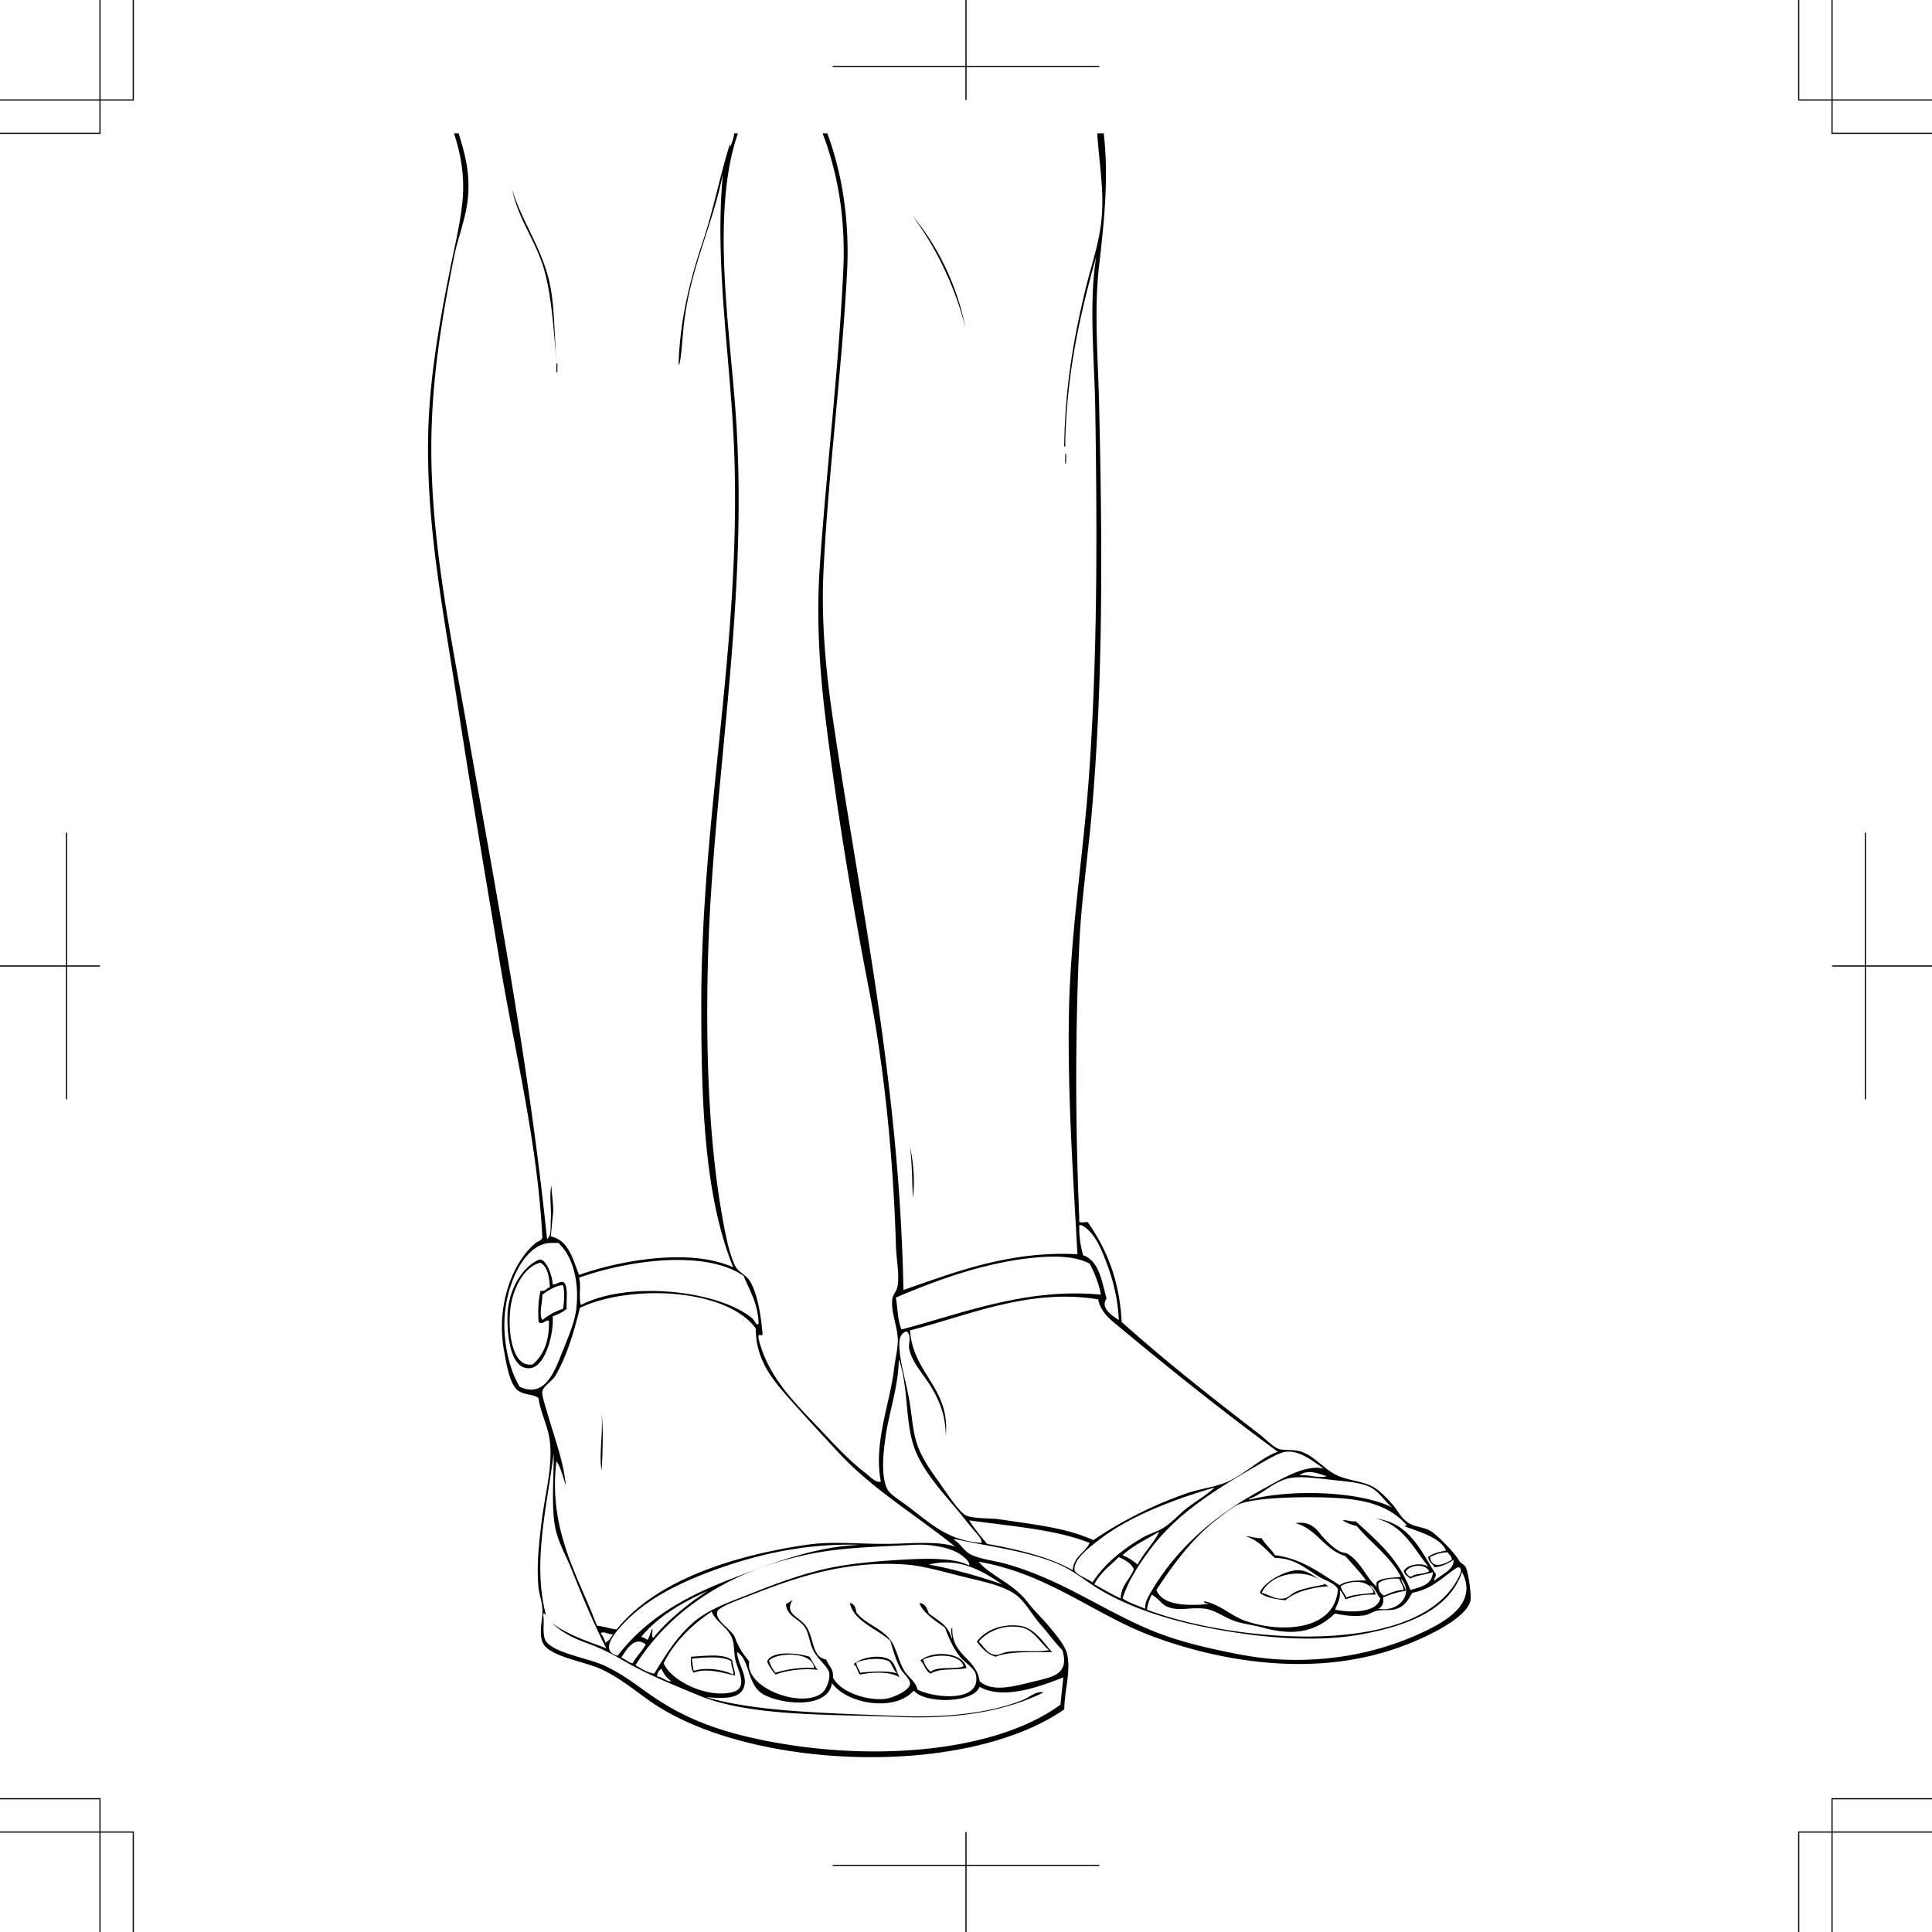 <svg xmlns="http://www.w3.org/2000/svg" width="493.07" height="493.07"><path d="M374.094 400.016c.726 1.53 1.437 7.199 1.199 8.398-.75 3.871-8.27 7.73-11.762 9.36a71.285 71.285 0 0 1-15.84 5.28c-19.058 3.993-39.07 0-53.757-5.519-14.762-5.539-26.391-15.879-44.16-18.96 2.988 3.609 8.808 5.472 12.48 10.32 1.598 2.109 3.61 3.94 5.52 6.242 1.597 1.918 4.09 4.86 4.558 6.957 1 4.46-.59 8.71-.719 14.16-25.52 17.652-80.09 15.32-105.12-1.68-3.75-2.55-8.321-6.449-13.2-8.64-4.66-2.09-13.531-3.2-14.883-6.957-.95-2.653.23-5.903 0-8.641-.137-1.742-.797-3.43-.957-5.04-.562-5.542.059-10.85.719-16.562.82-7.039 2.93-14.27 2.16-20.879-.46-3.968-2.441-7.34-2.879-11.039-1.75-1.27-4.14-.62-5.762-2.402-1.718-1.898-2.507-6.52-3.12-10.078-1.938-11.43 2.32-22.332 8.16-27.121.542-.442 1.542-.559 1.68-1.442-1.24-24.207-6.938-46.84-10.798-69.84-3.8-22.667-7.722-45.738-11.281-69.117-3.41-22.441-8.531-47.41-6.719-73.203.84-11.937 3.07-23.988 5.278-35.039 1.171-5.8 2.562-11.437 3.12-17.039.63-6.2-.269-11.75-2.16-17.52h1.2c1.5 4.97 2.902 9.57 2.402 16.079-.402 5.293-2.57 10.383-3.601 15.601-3.09 15.692-6.051 32.442-5.758 51.36.36 23.27 5.039 45.57 8.879 67.441 7.64 43.488 15.968 86.309 20.64 131.758 1.25-.988.82-3.29.957-5.04.211-2.609-.488-6.859.242-8.878-.351.988.731 5.488.239 8.16-.16 1.68-.309 3.367-.48 5.04 4.613 1.077 5.6 5.76 7.202 9.839 10.278-3.64 28.258-6.988 39.36-1.922-7.492-18.418-8.16-42.969-8.16-66.957 0-49.18 10.25-91.902 8.398-141.36-.89-23.75-5.078-47.363-2.879-70.8-2.699 13.7-8.52 24.16-10.082 39.598-.168 1.761-.45 5.46-.719 7.441-.058.46-.578 3.281-.48.719.46-11.457 3.191-21.617 6.242-30.719 2.66-7.93 4.488-17.45 6.957-24.96-.488 2.71.953-1.259.961-2.4h.961c-6.672 19.301-2.46 47.231-.719 69.598 3.848 49.403-5.84 95.742-6.96 142.32-.59 24.75.378 49.57 4.8 70.32.438 2.032 1.457 5.712 2.399 7.2.832 1.3 2.718 2.063 3.601 3.602 1.938 3.379 2.75 8.77 3.117 12.96.32 1.891-1.277-.519-.957 1.68 2.48 10.192 9.938 16.961 16.32 23.758 3.508 3.742 6.95 7.402 11.04 10.563 1.109.859 2.308 2.32 3.84 2.16-1.95-9.86 2.328-19.93 3.359-28.801.289-2.46.941-4.988.96-7.2.028-3.378-1.679-6.84-1.44-10.32.128-1.82 1.16-1.78 1.44-4.082.372-2.976-.378-6.41-.48-9.84-.66-22.488-3.03-45.59-6.718-64.558-4.473-22.98-8.364-46.52-11.282-70.32-1.57-12.852-2.308-25.63-1.441-38.399 1.73-25.3 4.762-49.441 6-75.601.61-12.668-1.18-24.25-5.277-35.04h1.199c3.91 10.56 5.719 22.579 5.039 35.52-1.352 25.871-4.75 50.41-6 76.078-.621 12.852.57 25.492 2.398 37.922 6.942 47.102 16.961 92.469 18 145.68 12.512-4.27 26.692-10.031 44.403-9.121-1.13-20.598-2.57-41.25-2.16-61.918.398-20.23 3.628-39.813 5.039-59.281 2.242-30.79 2.171-61.93 1.68-94.079-.2-13.14-1.712-27.261.241-39.363-4.062 14.5-7.55 29.57-7.921 47.762.128 1.39-.43.832-.239-.238.278-14.903 2.54-27.391 5.52-39.602 1.488-6.078 3.578-11.73 4.078-18.48.492-6.622-.66-13.27-1.2-20.88h1.68c1.282 11.4.121 22.462-1.199 33.84-1.308 11.348-.281 23.239 0 35.04.84 35.039 1.102 71.402-1.922 105.12-.988 11.06-2.61 21.97-3.117 32.88-1.082 23.25-1.02 46.671 0 70.32-.32 1.281 1.41.52 2.16.719 4.688 6.671 8.11 14.613 8.64 25.441 10.778 9.672 22.86 19.2 35.04 28.559 1.719 1.32 3.66 3.41 5.039 3.84 1.531.48 3.75.05 5.762.722 3.707 1.238 5.93 4.75 9.597 6.238 3.153 1.282 6.73 1.332 9.36 3.121 1.531 1.04 3.09 2.68 4.32 4.079 1.25 1.43 2.04 3.25 3.84 4.562 1.762 1.277 3.922 1.14 5.762 2.16 1.73.957 6.25 5.59 7.437 7.68.39.668 1.344.969 1.684 1.68zm-11.524 16.8c6.012-2.761 14.801-7.43 10.563-15.601-3.5 10.07-14.621 13.789-25.442 15.84-9.168 1.742-20.05 1.28-29.52 0-14.23-1.93-27.01-5.29-36.96-11.04-3.41-1.968-6.45-4.59-9.84-6.242-7.75-3.77-18.828-5.07-27.598-6.957-.14.02-.28.04-.242.239 1.422.648 2.551 2.992 4.563 3.84 2.617 1.109 5.719 1.421 8.398 2.16 13.95 3.86 23.98 11.27 36.238 16.558 5.063 2.192 10.614 3.82 16.082 5.043 5.45 1.219 11.72 2.59 18.239 2.88 13.851.628 25.8-2.25 35.52-6.72zm9.364-13.68c.527-.98 1.488-2.523.476-3.12h-.476c-3.653 2.347-6.391 5.597-11.524 6.48-.969 1.8-1.68 3.008-3.36 3.84-1.777.89-3.41.379-5.519.719-1.148.191-2.199 1.039-3.36 1.199-2.608.371-5.23.031-7.44-.48-5.227 4.98-11.008 5.671-18.477 3.601-2.39-.66-5.152-.941-7.203-1.68-2.63-.949-5.047-2.808-7.438-3.12-3.75-.481-6.781.698-9.601-.481-1.66-.688-2.301-2.168-4.078-3.117-.532 1.148-1.043 2.32-1.204 3.84 21.91 8.296 68.372 12.417 79.204-7.68zm-5.762.239c1.629-1.57 4.98-2.7 4.8-5.281-1.35.89-2.84 1.64-4.8 1.922-.55-.891-1.531-1.352-1.68-2.641 1.121-.96 2.88-1.281 4.559-1.68-1.418-3.3-6.79-4.718-10.797-6.242.289-.039.68.043.719-.238-4.262-4.84-10.2-6.55-18.72-6.961-6.85-.328-18.73-.18-23.523 1.441-1.886.64-4.457 2.739-6.476 4.32-6.211 4.88-11.211 11.782-15.121 17.758 1.539 4.18 8.437 4.032 13.199 3.602-.172-.379-1.172.059-.96-.719 4.35.98 6.769 3.73 10.562 5.04 9.027 3.128 22.796 2.53 23.52-8.16-1.09-1.68-3.071-2.083-4.802-3.122-3.3-1.98-6.14-4.77-11.28-4.8-2.259-2.06-4.11-4.528-7.438-5.52 1.558-.028 2.468.57 4.078.48.898 1.66 2.39 2.73 3.36 4.32 7.1.981 11.55 4.61 16.562 7.68 1.378-1.21 4.828-1.258 6.718-1.199-1.59-2.25-3.511-4.16-5.28-6.238-5.411-1.633-7.212-6.871-12.72-8.403 3.301-.597 5.11 1.18 6.239 2.641 1.18 1.512 3.16 3.55 5.043 4.559.609.332 1.488.3 2.16.722 3.308 2.078 4.617 6.09 7.18 8.188.019.14.09.222.257.21-.09-.07-.18-.128-.258-.21-.05-.27.11-.75.02-.989 1.18-1.34 4.77-1.14 6.238-1.44-2.777-5.302-7.597-8.56-11.277-12.962-1.371-.297-2.57-.777-3.602-1.437 1.371-.16 2 .41 3.36.238 5.71 5.281 10.922 9.57 13.922 17.52 2.687-.75 5.57-1.31 5.757-4.56-1.02.532-4.308.79-5.757 1.68-.633-.57-1.442-.949-1.68-1.917 1.09-2.07 5.328-2.16 6.476-.961-3.988-4.72-6.558-10.88-13.68-12.48 8.75 1.1 11.473 8.218 15.36 14.16.211.718-.75 1.46-.238 1.679zm4.32-5.281c.059-1.02-.699-1.219-.96-1.918-1.938-.02-3.25.59-4.56 1.199.372 3.27 3.782 1.781 5.52.719zm-10.32 4.32c1.02-.98 3.46-.539 4.558-1.437-.988-2.024-5.097-1.692-6 .238.403.48.653 1.12 1.442 1.2zm-8.399 8.16c5.528.95 9.149-4.02 5.758-7.68.262 1.18 1.04 1.852 1.2 3.122-2.188.289-4 .96-5.758 1.68.27 1.628-.332 2.39-1.2 2.878zm6.48-4.8c-.202-1.149-.773-1.95-1.202-2.88-2.27-.109-4.13.192-5.278 1.2-.07 1.601.45 2.601 1.438 3.12 1.55-.609 2.93-1.39 5.043-1.44zm-2.64-20.88c-1.953-1.14-3.261-4.14-6.242-5.519-2.219-1.031-6.18-1.328-9.36-1.68-3.62-.398-7.949-1.011-10.8-.48-3.969.738-7.32 4.308-10.32 5.281-.13 0-.27.2 0 .238 10.941-2.828 28.742-2.109 36.722 2.16zm-3.36 23.04c-.843-1-1.66-3.29-2.64-3.36.469.82 1.34 1.23 1.438 2.403-3.098-.141-5.489.43-7.68 1.199a7.686 7.686 0 0 0-1.437-2.403c.27 2.352-.672 3.493-1.204 5.043 3.774.778 10.73.887 11.524-2.882zm-8.64-.239c1.867-.851 4.617-.832 6.957-1.199-.758-3.27-5.699-3.402-8.398-1.68.25 1.2.988 1.887 1.441 2.88zm-12-31.199c2.438-.2 4.89.867 6.957.238-2.316-.73-4.707-1.8-6.957-.238zm-9.84 3.84c4.95-2.7 11.32-6.73 16.079-5.52-2.73-1.812-5.88-4.62-9.598-4.32-1.711.14-4.66 1.938-6.723 3.117-10.93 6.293-20.879 12.383-27.84 21.602-2.91 3.87-5.687 8.058-7.199 12.719 1.649 1.16 3.82 1.793 5.762 2.64-.05-1.199.34-2.25.957-3.36 6.66-11.808 16.59-20.339 28.562-26.878zm-9.12-1.922c4.82-1.89 8.808-6.219 13.44-7.918-13.011-9.543-26.722-20.43-39.363-30.96-3.02-2.52-5.687-4.263-6.476-7.923-17.543-2.918-33.352 4.192-48 7.922.75 11.09 10.289 14.668 9.117 26.88-.07-5.278-1.539-8.68-3.598-12.24-1.851-3.198-5.101-6.429-5.761-10.081-.2-1.11.742-3.598-.719-4.32-2.102.792-1.813 3.23-1.68 5.042.239 3.34 1.61 7.899 2.399 12.239.832 4.511.851 8.64 2.398 12.48 1.39 3.418 3.152 5.781 5.524 9.121 1.507 2.117 4.976 7.489 6.718 8.16 2.258.868 6 .559 8.641.957 8.89 1.352 16.789 2.133 23.758 5.282 7.101-4.828 15.261-8.989 24-12 3.152-1.078 6.531-1.43 9.601-2.64zm-9.122 6c2.281-1.648 4.59-3.02 6.48-4.8-9.73 2.863-21.359 7.062-29.28 13.202-1.93 1.5-6.958 5.047-6.477 7.918.18 1.07 3.437 2.211 4.558 3.121 3.149-4.921 8.079-8.718 12.961-11.52 1.73-.991 3.899-1.519 5.52-2.64 2.238-1.539 4.027-3.68 6.238-5.28zm-13.199 14.883c1.52-2.961 4.398-5.844 5.52-8.402-3.192 1.93-6.692 3.55-9.36 6a14.556 14.556 0 0 1 3.84 2.402zm-.96 1.2c-.7-1.61-2.278-2.36-3.84-3.122-2.188 2.21-4.77 4.031-6.239 6.96 2.238 1.212 4.36 2.52 6.719 3.599.148-3.45 2.36-4.84 3.36-7.438zm-3.84-63.602c-.2-5.06-1.372-9.848-2.88-13.918-1.43-3.883-3.23-8.641-6.718-10.32h-.48c-.102 2.988.347 5.417.956 7.679 4.172 1.508 4.742 6.617 6 11.039-1.707 2.352 1.39 4.398 3.121 5.52zm-4.56-6.48c-.6-3-1.628-5.56-2.878-7.919-3.16-1.68-7.57-2-12.242-1.68-13.86.957-27.16 6.059-37.2 10.32.442 2.77.442 5.97 1.442 8.16 15.476-4.07 31.867-10.702 50.879-8.882zm-7.199 70.32c.23-3.532 3.118-4.4 4.32-6.962-8.69-3.468-20.062-4.25-30.722-5.757 1.332 2.199 2.941 4.097 4.563 6 8.058 1.468 15.75 3.3 21.84 6.718zm-10.562 28.562c5.25-1.293 9.82-1.8 7.922-8.16-1.93-1.942-3.492-4.192-5.52-6.48-1.87-2.102-3.37-4.794-5.281-6.723-2.789-2.829-7.96-3.97-13.441-5.278-5.23-1.25-10.989-3.02-15.598-3.36-15.27-1.12-27.992 3.22-39.36 7.68-2.69 1.06-8.542 3.07-8.882 4.32-.649 2.419 3.742 4.49 4.562 6.72 1.028 2.8 2.047 4.058 3.598 6-1.2 6.89 13.781 12.238 18.723 7.918.957-.84 2.027-3.418 1.68-5.04-.34-1.597-2.942-3.44-4.083-5.757-.86-1.742-1.09-4.063-1.918-5.524-1.453-2.578-4.761-2.86-5.043-6.238.66-.219 1.032-.73 1.684-.96-2.313 3.698 2.27 4.21 3.84 7.198 1.758 3.352 1.289 7.352 4.797 7.922.472 1.61 1.922 2.25 1.68 4.559 1.69 3.46 7.952 5.87 12.96 5.52 2.172-.15 6.57-2.118 6.723-3.84.11-1.227-1.82-2.75-2.402-3.84-1.239-2.309-1.918-4.778-2.641-7.2-3.39-3.09-9.309-4.918-10.32-9.597 1.222.136 1.492 1.238 1.68 2.398 2.491 3.18 6.972 4.078 9.12 7.68 1.313 2.191 1.711 4.98 3.121 7.2 1.13 1.769 2.86 2.73 3.36 4.8 4.191 2.172 16.398 3.398 14.879-3.84-.34-1.61-2.75-3.031-3.84-4.32-1.918-2.29-2.98-4.89-4.078-7.68-2.39-1.691-5.621-3.82-6.48-6.238 1.577.097 1.929 1.437 2.398 2.636 2.261 1.75 4.992 3.024 5.761 6.243.508.62-.53-2.23.239-2.641-.309 7.2 6.11 7.66 6.96 13.68 3.11 2.789 8.22 1.46 13.2.242zm7.441 5.758c.211-2.352.5-4.621.72-6.961-5.06 1.941-15.04 5.992-21.36 2.402-1.63 4.258-14.07 4.367-16.801.957-4.848 5.57-17.16 3.422-20.879-1.918-.941 6.64-12.77 5.559-17.52 2.88-4.218-2.38-3.378-8.95-6.718-10.802.226 3.133 2.468 5.633 1.918 8.403-.77 3.96-5.98 3.379-9.84 3.12 13.121 3.829 31.851 4.079 48.96 4.798 12.212.52 23.56-.73 31.919-4.079 1.781-.71 3.312-2.359 5.281-1.921-10.129 4.972-22.57 6.863-37.2 6.242-17.491-.742-37.53.02-50.878-5.52-6.711-2.781-13.313-5.422-19.203-8.883-3.23-1.898-6.078-3.296-9.598-4.558-3.14-1.121-6.32-2.781-8.64-5.04 3.847 2.95 8.968 4.641 13.917 6.481-3.277-6.383-6.046-13.09-8.878-20.16-1.372-3.43-3.282-6.64-4.079-10.32-1.203-5.5-.332-14.473-.48-19.2-1.512 12.637-5.563 27.977-1.922 41.278-.18-.16-.758-1.008-.719 0 .309 1.71-.27 4.543.48 6.242 1.411 3.168 10.848 4.68 14.88 6.48 5.082 2.27 9.39 5.848 13.199 8.399 9.48 6.352 19.441 9.398 31.68 11.52 25.652 4.449 55.43 2.07 71.761-9.84zm-20.16-41.282c.121-.968-.851-1.93-1.441-2.636-.778-.934-1.617-1.871-2.399-2.883-4.27-5.559-10.648-11.64-13.199-18.48-2.48-6.66-1.543-14.75-3.84-22.32-.011-.138-.03-.278-.242-.24-.117 6.661-2.488 13.282-3.36 19.442-.577 4.16-1.269 9.98.481 13.438.7 1.39 3.551 3.062 5.52 4.562 5.59 4.278 9.968 8.528 18.48 9.117zm-13.441 5.524c6.59 1.18 13.57 3.238 18.722 5.039-4.562-3.063-10.68-7.04-18.722-5.04zm10.32.238c.102-.988-.93-1.781-1.68-2.398-2.648-2.192-8.129-3.121-12.48-2.883-8.328.46-16.828.621-24.238 1.922-20.891 3.68-37.262 13.699-46.801 28.8 1.46.86 2.832 1.81 4.8 2.16 2.91-4.8 5.641-9.25 9.84-12.96 4.098-3.621 9.801-5.45 15.36-7.68 5.539-2.21 11.07-4.27 17.039-5.762 6.402-1.59 13.25-2.199 20.402-2.64 6.297-.38 13.719-.66 17.758 1.441zm-21.36-5.52c5.673-.011 13.43-.859 17.762.72-9.75-7.91-20.953-14.551-29.52-23.758-4.16-4.473-8.53-9.192-12.722-13.922-4.219-4.758-8.699-9.95-8.64-18-7.438-10.282-31.989-11.371-44.88-5.282-1.55 6.282-3.429 12.5-6.238 17.282-.863 1.46-3.132 2.71-3.363 4.082-.168 1.058 1.012 4.488 1.442 6 1.699 5.988 4.03 12.008 4.558 18-.719-2.153-1.238-4.524-2.398-6.242-2.168 17.851 5.68 29.421 10.32 42 1.809.19 3.262.75 5.04.96 10.01-12.46 29.39-18.789 48.48-21.601 6.48-.95 12.77-.219 20.16-.238zm-6.48.239c-13.008-.39-24.808 2.043-36 6-9.828 3.48-17.918 7.531-23.758 13.441-2.332 2.371-7.171 7.578-2.16 8.88 7.43-9.68 17.5-15.278 29.758-19.919 9.711-3.672 20.191-7.883 32.16-8.402zm-27.597-57.84c.699.582 1.117 2.082 1.68 1.441-.16-5.199-2.282-8.44-3.84-12.242-10.481-7.11-31.032-3.508-42 .48.617 1.86-.172 5.134.48 6.962 12.09-6.29 35.058-3.739 43.68 3.36zm-5.282 95.52c4.18-.88 2.121-4.77 1.2-7.68-.641-2.059-.348-4.34-.961-6-1.098-3.008-4.297-4.36-5.278-6.957-5.043 3.437-9.41 7.547-12.242 13.2 1.8 4.288 10.582 8.858 17.281 7.437zm-19.922-13.918c3.59-4.621 9.864-9.47 13.922-12-6.62 2.98-12.691 6.507-17.039 11.757.739.063 1.078.524 1.68.723.527-.832.7-2.02 1.2-2.883.148.73-.302 2.07.237 2.403zm.961 9.84c1.36.09 2.653 1.507 3.602 1.199-1.02-.809-1.95-1.72-2.402-3.121-.758.28-1.118.96-1.2 1.921zm-2.879-8.16c-2.78-2.301-4.968 1.3-6.242 3.359 1.07.37 1.672 1.218 2.883 1.441.957-1.762 2.39-3.05 3.36-4.8zm-8.402-2.641c-1.137.18-2.308-.88-3.117-.239.539.668.937 1.47 1.2 2.399.917-.442 1.48-1.238 1.917-2.16zm-9.36-82.801c.923-7.34-1.019-13.879-4.558-17.04-1.082-.01-2.531-.058-3.601.24-5.649 1.612-9.489 10.491-10.079 18.241-.519 6.84 1.25 14.051 3.84 18.239 6.2 2.89 8.75-3.57 10.559-8.16 1.383-3.489 3.402-8.028 3.84-11.52"/><path d="M337.563 403.836c.5.367 1 .719 1.488.98-4.52.36-8.36 1.399-11.04 3.598-2.449-.34-4.96-.629-6.48-1.918.832-2.531 6.332-5.8 9.84-5.762 2.04.032 3.711 1.22 5.242 2.38-4.62-2.95-12.332-1.45-14.601 3.382 2.101.64 3.672 1.809 5.761 1.438.957-.168 1.899-1.239 2.88-1.68 2.429-1.07 4.94-1.277 7.44-1.918a6.317 6.317 0 0 0-.53-.5"/><path d="M336.633 403.125c.32.21.64.441.93.71-.301-.23-.61-.46-.93-.71m-64.781-287.27c.46-.52.152 1.758.242 2.399-.461.52-.153-1.75-.242-2.399m-3.36 305.758c-4.23.121-10.789-.308-14.398 1.203-2.211-.66-3.543-2.222-4.801-3.84 2.187-2.953 6.27-4.59 10.8-4.081 3.989.449 6.43 4.64 8.4 6.718zm-.719-.476c-1.902-1.352-3.863-5.121-6.96-5.762-4.653-.96-8.82.969-11.04 3.602 1.36 1.18 2.137 3.18 4.32 3.359.84.07 1.91-.563 2.88-.723 3.308-.539 7.468.114 10.8-.476m-21.121 4.558c-2.59.68-6.84-.11-9.12 1.442-1.372-.633-1.579-2.41-2.641-3.364 3.062-2.597 10.851-2.25 11.761 1.922zm-9.12.961c1.878-1.582 6.6-.422 8.402-1.441-1.051-3.23-7.282-3.16-10.32-1.68.34 1.352 1.007 2.352 1.917 3.121M232.73 54.895c6.07 7.14 11.364 17.128 13.68 28.8-2.637-10.55-7.648-20.82-13.68-28.8m-.476 237.839c.816 3.66 1.316 8.672.719 12.961-.192-4.242-.18-8.57-.72-12.96m-5.28 130.8c1.668 1 1.8 3.262 2.64 4.559-2.261-1.528-6.922-1.418-10.082-.719-.777-.66-.73-2.148-1.68-2.64 1.7-1.669 6.641-2.688 9.122-1.2zm2.16 3.602c-1.09-.66-1.36-2.153-2.16-3.121-2.332-1.121-6.07-.63-8.403.238-.027 1.23.711 1.691.961 2.64 3.473-.359 7.461-.53 9.602.243m-22.563-4.321c.782 1.059 1.293 2.399 2.16 3.36-3.226-.442-7.82.02-10.796 1.199-.864-.969-1.614-2.07-2.16-3.36 1.167-2.89 7.988-2.12 10.796-1.199zm-8.636 4.079c2.847-.829 5.937-1.418 9.84-1.2-.34-4.148-9.122-4.16-11.52-1.922.36 1.25.969 2.23 1.68 3.122m-11.044-3.122c.114 1.41.653 2.391.723 3.84-2.3-.418-7.14-2.117-10.562-.718-.719-.88-.75-2.442-.719-4.079 3.36-.16 8.559-.941 10.559.957zm.243 3.602c.14-1.422-.61-1.941-.48-3.36-2-1.5-7.06-1-10.083-.718.133 1.066.243 2.168.48 3.117 3.262-1.008 7.634-.277 10.083.961m-33.602-66.48c.492 3.378.281 10.19 0 14.402-.699-4.262.403-9.07 0-14.402m-9.597-33.598c1.238 1.277.457 5.2.718 6.719-.992.847-2.23 1.437-3.601 1.918.36 4.3-1.82 12.601-5.52 13.203-5.277.86-6.18-8.492-6-13.684.223-6.27 3.75-12.078 7.922-13.918 1.7-.738 3.488 3.711 3.598 6.238.57.364 2.012-1.07 2.883-.476zm-.243 6.719c.301-1.582.47-4.442 0-6-1.66-.063-3.878 1.398-5.28 2.398.07 2.2-.95 4.86 0 6.48a16.61 16.61 0 0 1 5.28-2.878zm-7.68 14.16c2.7-2.34 4.212-5.88 4.083-11.04-.672-.59-1.59 1.208-2.64.239-.173-2.762-.083-5.36.48-7.922 1.289.172 1.527-.707 2.398-.957-.148-2.73-.59-5.172-2.398-6.242-4.043.91-7.051 6.39-7.68 11.762-.723 6.25.629 15.28 5.758 14.16m6-255.36c.449-.582.16 1.579.242 2.16-.442.59-.16-1.581-.242-2.16m-2.16-22.32c1.718 6.29 1.492 13.027 2.16 21.36-.77-7.88-1.27-18.11-3.84-25.2-2.27-6.281-6.04-11.351-7.442-18.242 2.372 7.75 6.891 13.91 9.122 22.082"/><path fill="none" stroke="#000" stroke-width=".3" d="M0 459.059h25.512v34.011"/><path fill="none" stroke="#000" stroke-width=".3" d="M34.016 493.07v-25.51H0M0 34.016h25.512V0"/><path fill="none" stroke="#000" stroke-width=".3" d="M34.016 0v25.512H0m493.07 8.504h-25.51V0"/><path fill="none" stroke="#000" stroke-width=".3" d="M459.055 0v25.512h34.015m0 433.547h-25.51v34.011"/><path fill="none" stroke="#000" stroke-width=".3" d="M459.055 493.07v-25.51h34.015M0 246.535h25.512m-8.504-34.015v68.035m476.062-34.02h-25.51m8.503 34.02V212.52M212.52 17.008h68.03M246.535 0v25.512m34.015 450.551h-68.03m34.015 17.007v-25.51"/></svg>
